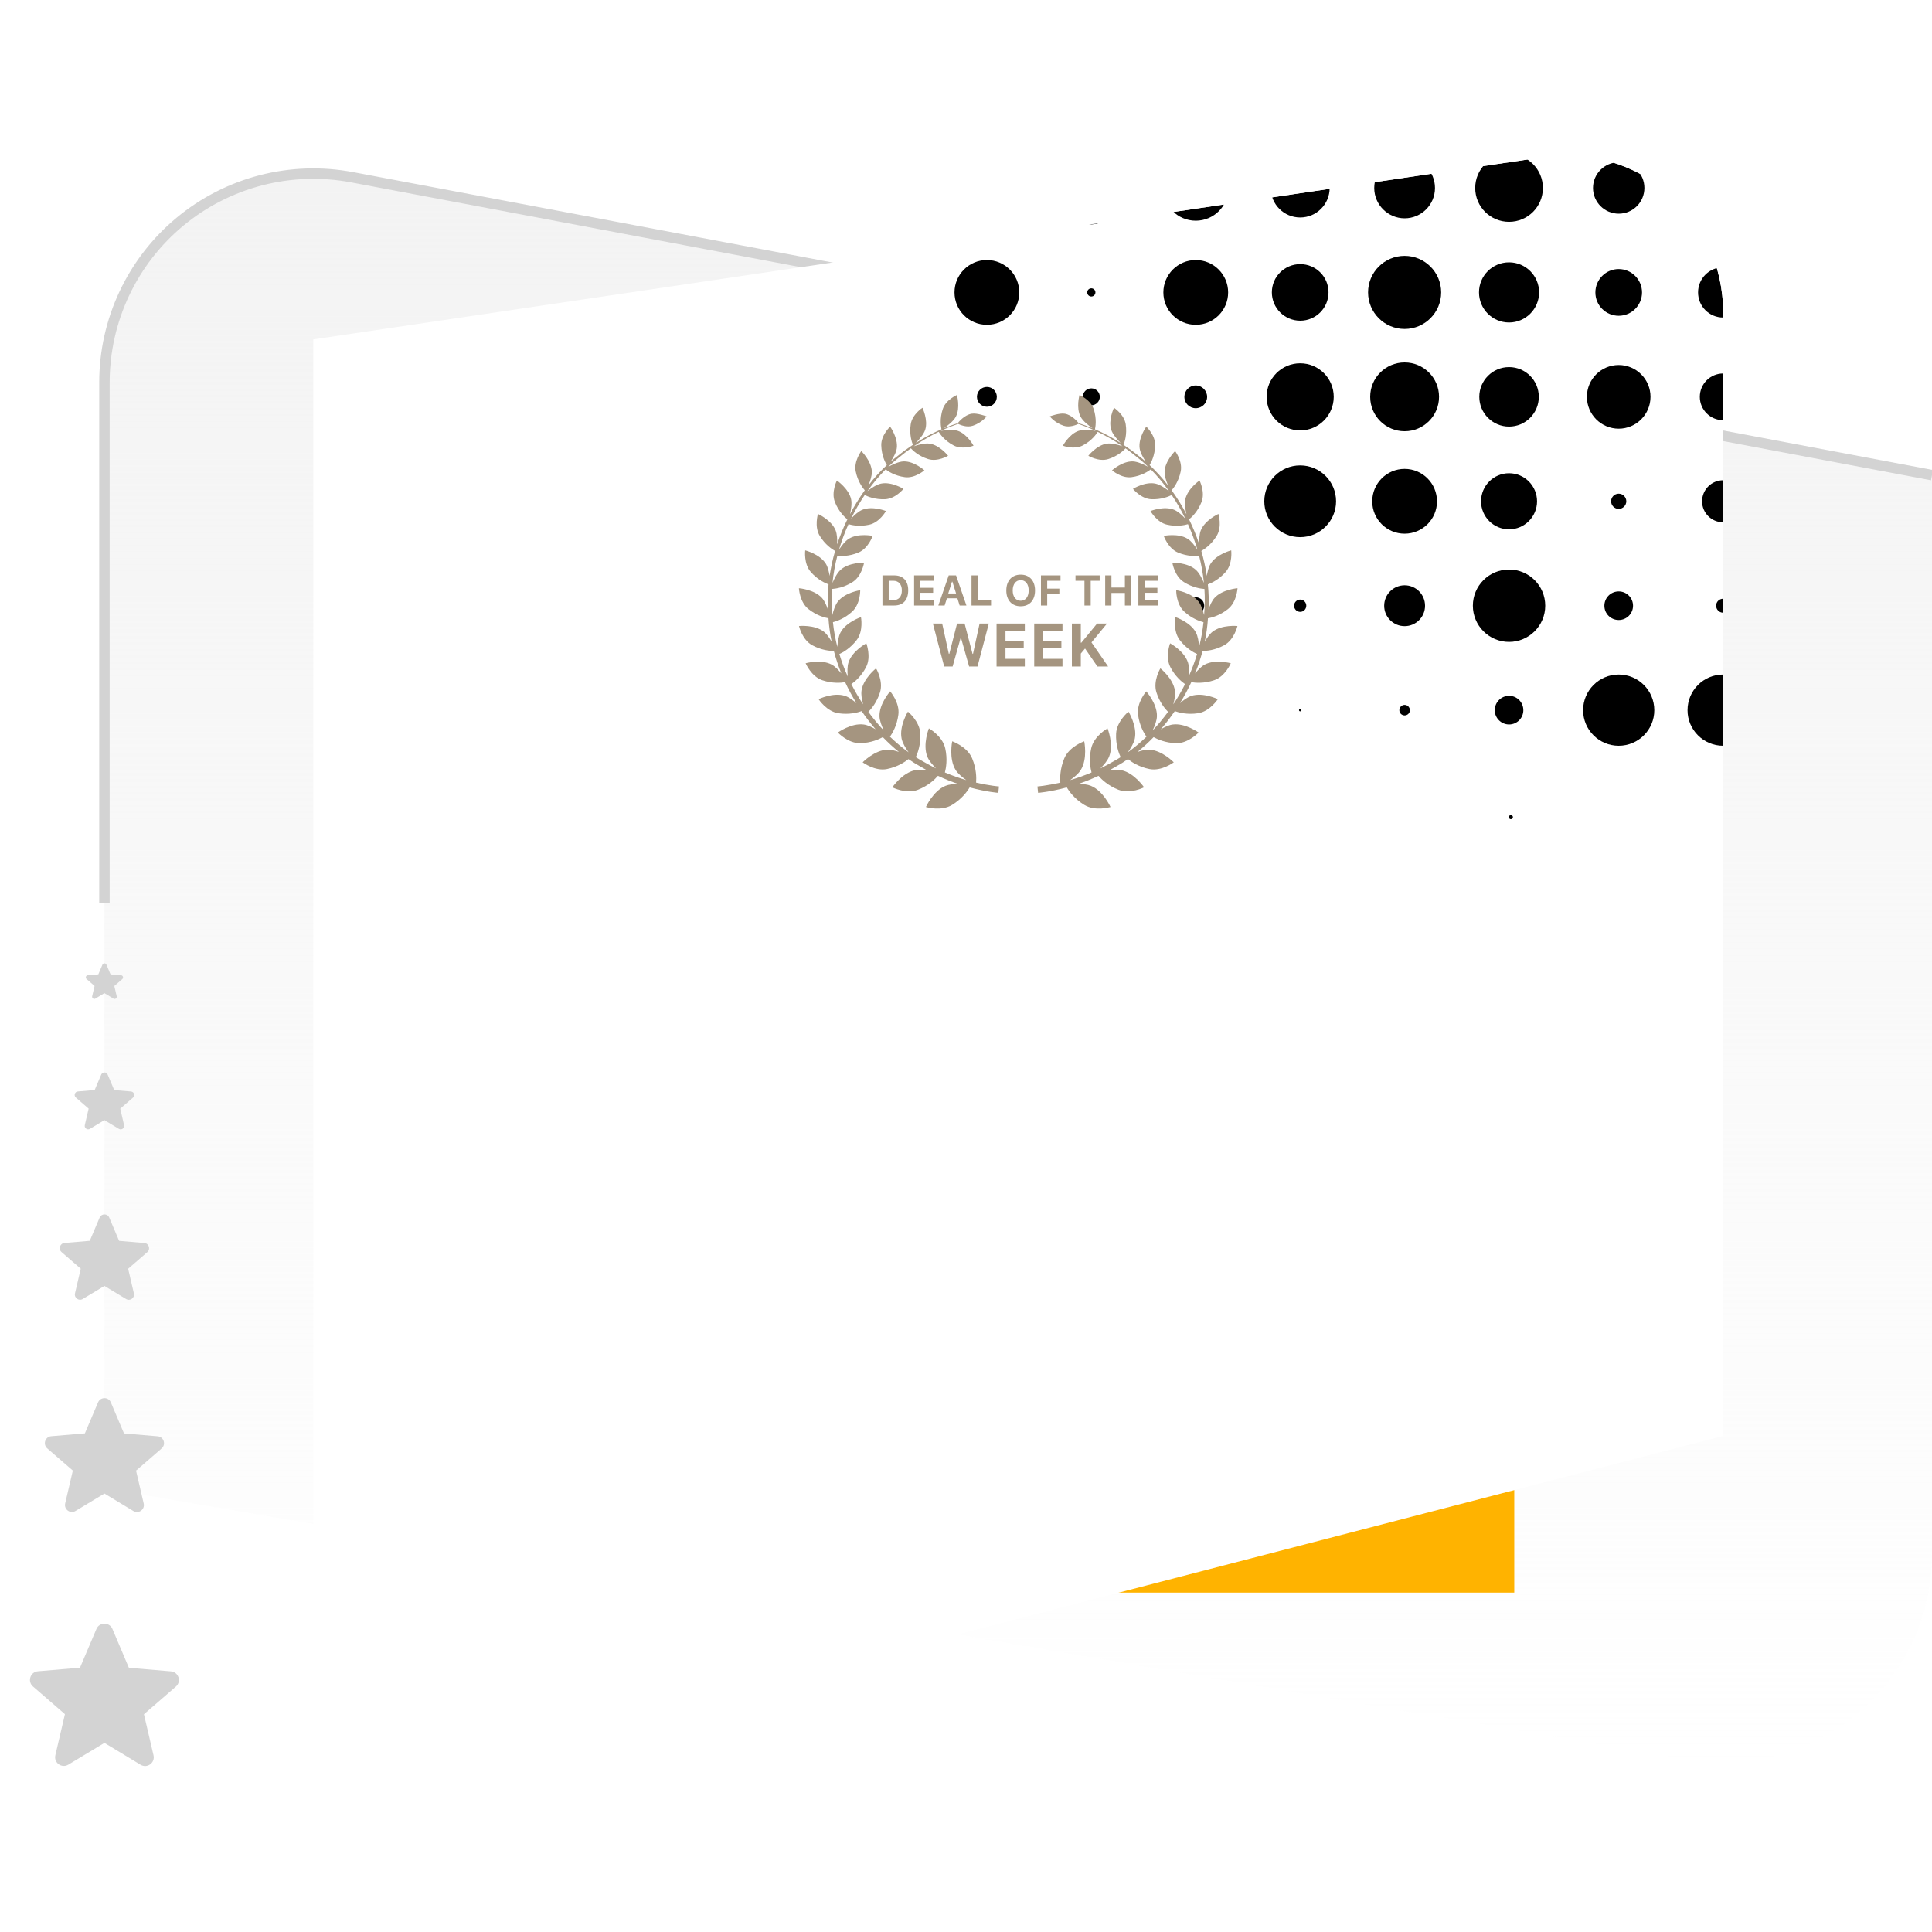 <?xml version="1.0" encoding="utf-8"?>
<svg width="370px" height="370px" viewBox="0 0 370 370" version="1.1" xmlns:xlink="http://www.w3.org/1999/xlink" xmlns="http://www.w3.org/2000/svg">
  <desc>Created with Lunacy</desc>
  <defs>
    <filter id="shadow" x="-20%" y="-20%" width="200%" height="200%">
      <feDropShadow dx="0" dy="2" stdDeviation="20" flood-color="rgba(0,0,0,0.1)" />
    </filter>
    <linearGradient x1="0.5" y1="0" x2="0.5" y2="1" id="gradient_1">
      <stop offset="0" stop-color="#F3F3F3" />
      <stop offset="1" stop-color="#F3F3F3" stop-opacity="0" />
    </linearGradient>
    <filter id="filter_1">
      <feColorMatrix in="SourceGraphic" type="matrix" values="0 0 0 0 0.953 0 0 0 0 0.953 0 0 0 0 0.953 0 0 0 1 0" />
    </filter>
    <path d="M1.70489e-12 40L235.605 5.096Q236.401 4.978 237.203 4.902Q238.005 4.827 238.81 4.795Q239.615 4.763 240.42 4.775Q241.226 4.786 242.029 4.84Q242.833 4.895 243.632 4.992Q244.432 5.09 245.225 5.23Q246.018 5.37 246.802 5.553Q247.587 5.735 248.36 5.96Q249.134 6.184 249.894 6.45Q250.655 6.716 251.4 7.022Q252.145 7.328 252.872 7.673Q253.6 8.019 254.308 8.403Q255.015 8.787 255.702 9.209Q256.388 9.63 257.051 10.088Q257.713 10.546 258.351 11.038Q258.988 11.531 259.598 12.057Q260.207 12.583 260.788 13.141Q261.369 13.699 261.919 14.288Q262.469 14.876 262.986 15.493Q263.504 16.11 263.988 16.755Q264.471 17.398 264.92 18.067Q265.368 18.736 265.78 19.429Q266.192 20.121 266.566 20.834Q266.94 21.547 267.276 22.279Q267.611 23.012 267.907 23.761Q268.202 24.51 268.457 25.274Q268.712 26.038 268.926 26.815Q269.139 27.591 269.311 28.378Q269.483 29.165 269.612 29.96Q269.741 30.755 269.827 31.556Q269.914 32.357 269.957 33.161Q270 33.965 270 34.771L270 250L37.528 310.271Q36.7 310.485 35.861 310.652Q35.022 310.82 34.175 310.939Q33.328 311.058 32.475 311.128Q31.622 311.199 30.767 311.221Q29.912 311.243 29.057 311.216Q28.202 311.189 27.35 311.114Q26.498 311.038 25.652 310.914Q24.805 310.79 23.967 310.618Q23.129 310.446 22.303 310.227Q21.476 310.007 20.663 309.741Q19.85 309.475 19.053 309.163Q18.257 308.85 17.48 308.493Q16.702 308.137 15.947 307.736Q15.191 307.335 14.459 306.892Q13.727 306.449 13.022 305.965Q12.317 305.481 11.64 304.957Q10.964 304.434 10.318 303.872Q9.672 303.311 9.06 302.714Q8.447 302.117 7.87 301.486Q7.292 300.855 6.752 300.192Q6.211 299.529 5.709 298.837Q5.207 298.144 4.745 297.424Q4.283 296.704 3.864 295.959Q3.444 295.213 3.067 294.445Q2.69 293.677 2.358 292.889Q2.025 292.101 1.738 291.295Q1.451 290.489 1.211 289.668Q0.97 288.847 0.777 288.014Q0.583 287.181 0.438 286.338Q0.292 285.495 0.195 284.645Q0.097 283.795 0.049 282.941Q1.88955e-12 282.087 1.88889e-12 281.232L1.70489e-12 40Z" id="path_1" />
    <path d="M0 2.245L14 2.245L14 11.755L0 11.755L0 2.245Z" id="path_2" />
    <rect width="370" height="370" id="artboard_1" />
    <clipPath id="clip_1">
      <use xlink:href="#artboard_1" clip-rule="evenodd" />
    </clipPath>
    <clipPath id="mask_1">
      <use xlink:href="#path_1" />
    </clipPath>
    <clipPath id="mask_2">
      <use xlink:href="#path_2" />
    </clipPath>
  </defs>
  <g id="Artboard" clip-path="url(#clip_1)">
    <g id="Card" transform="translate(0 25)">
      <g id="Group-4">
        <path d="M47.383 8.9L350 65.743L350 272.561Q350 273.649 349.941 274.735Q349.882 275.822 349.764 276.903Q349.645 277.985 349.469 279.059Q349.292 280.132 349.057 281.195Q348.822 282.257 348.53 283.305Q348.238 284.353 347.889 285.384Q347.54 286.415 347.136 287.425Q346.731 288.435 346.272 289.422Q345.814 290.408 345.302 291.369Q344.791 292.329 344.227 293.26Q343.664 294.191 343.051 295.09Q342.439 295.989 341.778 296.854Q341.117 297.718 340.41 298.545Q339.703 299.373 338.952 300.16Q338.202 300.948 337.409 301.693Q336.617 302.439 335.785 303.14Q334.953 303.842 334.084 304.497Q333.215 305.152 332.312 305.759Q331.409 306.366 330.474 306.923Q329.54 307.48 328.576 307.985Q327.612 308.49 326.623 308.943Q325.633 309.395 324.62 309.792Q323.607 310.19 322.574 310.532Q321.541 310.874 320.491 311.159Q319.441 311.445 318.377 311.673Q317.313 311.901 316.239 312.07Q315.164 312.24 314.081 312.351Q312.999 312.462 311.912 312.514Q310.825 312.566 309.737 312.559Q308.649 312.552 307.563 312.485Q306.477 312.419 305.396 312.294Q304.315 312.168 303.243 311.984L0 260L2.21097e-12 48.212Q2.22243e-12 47.114 0.06 46.017Q0.12 44.921 0.241 43.83Q0.361 42.738 0.541 41.655Q0.721 40.572 0.96 39.5Q1.199 38.428 1.497 37.371Q1.795 36.315 2.15 35.276Q2.505 34.236 2.916 33.218Q3.328 32.2 3.795 31.207Q4.262 30.213 4.782 29.246Q5.303 28.279 5.876 27.343Q6.449 26.406 7.072 25.502Q7.696 24.598 8.368 23.73Q9.04 22.861 9.758 22.031Q10.477 21.201 11.24 20.412Q12.004 19.622 12.809 18.876Q13.614 18.129 14.459 17.428Q15.304 16.727 16.187 16.073Q17.069 15.42 17.986 14.815Q18.902 14.211 19.851 13.658Q20.799 13.105 21.777 12.605Q22.755 12.104 23.758 11.659Q24.761 11.213 25.788 10.822Q26.814 10.432 27.86 10.099Q28.907 9.766 29.97 9.491Q31.033 9.215 32.109 8.999Q33.186 8.782 34.272 8.625Q35.359 8.468 36.453 8.37Q37.547 8.273 38.644 8.236Q39.741 8.199 40.839 8.222Q41.937 8.245 43.032 8.328Q44.127 8.411 45.215 8.554Q46.304 8.698 47.383 8.9L47.383 8.9Z" transform="translate(20 0)" id="Background" fill="url(#gradient_1)" stroke="none" />
        <path d="M350 66L47.411 8.94Q46.332 8.737 45.243 8.593Q44.154 8.449 43.058 8.365Q41.963 8.281 40.865 8.257Q39.767 8.233 38.669 8.27Q37.571 8.306 36.477 8.403Q35.382 8.5 34.295 8.656Q33.208 8.813 32.131 9.029Q31.054 9.245 29.99 9.52Q28.927 9.795 27.88 10.128Q26.833 10.461 25.806 10.85Q24.779 11.24 23.775 11.686Q22.771 12.131 21.793 12.631Q20.815 13.131 19.866 13.684Q18.916 14.237 17.999 14.841Q17.081 15.445 16.199 16.099Q15.316 16.753 14.47 17.454Q13.624 18.155 12.819 18.901Q12.013 19.648 11.249 20.437Q10.485 21.227 9.766 22.057Q9.047 22.887 8.374 23.756Q7.702 24.625 7.078 25.529Q6.454 26.433 5.88 27.37Q5.307 28.307 4.786 29.274Q4.265 30.241 3.798 31.235Q3.331 32.229 2.919 33.248Q2.507 34.266 2.151 35.305Q1.796 36.345 1.498 37.402Q1.2 38.459 0.961 39.531Q0.722 40.603 0.542 41.687Q0.361 42.771 0.241 43.863Q0.121 44.955 0.06 46.051Q0 47.148 0 48.247L0 148" transform="translate(20 0)" id="Path-2" fill="none" stroke="#D3D3D3" stroke-width="2" />
        <g id="Stars" transform="translate(0 158)">
          <g id="Star" transform="translate(0 122)">
            <path d="M14.262 22.829L21.178 27.012C22.445 27.779 23.995 26.646 23.662 25.212L21.828 17.346L27.945 12.046C29.062 11.079 28.462 9.246 26.995 9.129L18.945 8.446L15.795 1.012C15.228 -0.338 13.295 -0.338 12.728 1.012L9.578 8.429L1.528 9.113C0.062 9.229 -0.538 11.062 0.578 12.029L6.695 17.329L4.862 25.196C4.528 26.629 6.078 27.762 7.345 26.996L14.262 22.829Z" transform="translate(5.738 5.954)" id="Icon-color" fill="#D3D3D3" stroke="none" />
          </g>
          <g id="Star" transform="translate(4 80)">
            <path d="M11.409 18.263L16.943 21.61C17.956 22.223 19.196 21.317 18.929 20.17L17.463 13.877L22.356 9.637C23.249 8.863 22.769 7.397 21.596 7.303L15.156 6.757L12.636 0.81C12.183 -0.27 10.636 -0.27 10.183 0.81L7.663 6.743L1.223 7.29C0.049 7.383 -0.431 8.85 0.463 9.623L5.356 13.863L3.889 20.157C3.623 21.303 4.863 22.21 5.876 21.597L11.409 18.263Z" transform="translate(4.591 4.763)" id="Icon-color" fill="#D3D3D3" stroke="none" />
          </g>
          <g id="Star" transform="translate(8 46)">
            <path d="M8.557 13.697L12.707 16.207C13.467 16.668 14.397 15.988 14.197 15.127L13.097 10.408L16.767 7.228C17.437 6.647 17.077 5.548 16.197 5.478L11.367 5.067L9.477 0.608C9.137 -0.203 7.977 -0.203 7.637 0.608L5.747 5.058L0.917 5.468C0.037 5.537 -0.323 6.638 0.347 7.218L4.017 10.398L2.917 15.117C2.717 15.977 3.647 16.657 4.407 16.198L8.557 13.697Z" transform="translate(3.443 3.573)" id="Icon-color" fill="#D3D3D3" stroke="none" />
          </g>
          <g id="Star" transform="translate(12 20)">
            <path d="M5.705 9.132L8.471 10.805C8.978 11.112 9.598 10.658 9.465 10.085L8.731 6.938L11.178 4.818C11.625 4.432 11.385 3.698 10.798 3.652L7.578 3.378L6.318 0.405C6.091 -0.135 5.318 -0.135 5.091 0.405L3.831 3.372L0.611 3.645C0.025 3.692 -0.215 4.425 0.231 4.812L2.678 6.932L1.945 10.078C1.811 10.652 2.431 11.105 2.938 10.798L5.705 9.132Z" transform="translate(2.295 2.382)" id="Icon-color" fill="#D3D3D3" stroke="none" />
          </g>
          <g id="Star" transform="translate(15 0)">
            <path d="M3.565 5.707L5.295 6.753C5.611 6.945 5.999 6.661 5.915 6.303L5.457 4.336L6.986 3.011C7.265 2.77 7.115 2.311 6.749 2.282L4.736 2.111L3.949 0.253C3.807 -0.084 3.324 -0.084 3.182 0.253L2.395 2.107L0.382 2.278C0.015 2.307 -0.135 2.766 0.145 3.007L1.674 4.332L1.215 6.299C1.132 6.657 1.52 6.941 1.836 6.749L3.565 5.707Z" transform="translate(1.435 1.489)" id="Icon-color" fill="#D3D3D3" stroke="none" />
          </g>
        </g>
      </g>
      <path d="M0 -5.43202e-13L190 -1.7053e-12L190 240L0 240L0 -5.43202e-13Z" transform="translate(100 40)" id="Background" fill="#FFB300" stroke="none" />
      <g id="Background" transform="translate(60 0)" filter="url(#shadow)">
        <path d="M1.70489e-12 40L235.605 5.096Q236.401 4.978 237.203 4.902Q238.005 4.827 238.81 4.795Q239.615 4.763 240.42 4.775Q241.226 4.786 242.029 4.84Q242.833 4.895 243.632 4.992Q244.432 5.09 245.225 5.23Q246.018 5.37 246.802 5.553Q247.587 5.735 248.36 5.96Q249.134 6.184 249.894 6.45Q250.655 6.716 251.4 7.022Q252.145 7.328 252.872 7.673Q253.6 8.019 254.308 8.403Q255.015 8.787 255.702 9.209Q256.388 9.63 257.051 10.088Q257.713 10.546 258.351 11.038Q258.988 11.531 259.598 12.057Q260.207 12.583 260.788 13.141Q261.369 13.699 261.919 14.288Q262.469 14.876 262.986 15.493Q263.504 16.11 263.988 16.755Q264.471 17.398 264.92 18.067Q265.368 18.736 265.78 19.429Q266.192 20.121 266.566 20.834Q266.94 21.547 267.276 22.279Q267.611 23.012 267.907 23.761Q268.202 24.51 268.457 25.274Q268.712 26.038 268.926 26.815Q269.139 27.591 269.311 28.378Q269.483 29.165 269.612 29.96Q269.741 30.755 269.827 31.556Q269.914 32.357 269.957 33.161Q270 33.965 270 34.771L270 250L37.528 310.271Q36.7 310.485 35.861 310.652Q35.022 310.82 34.175 310.939Q33.328 311.058 32.475 311.128Q31.622 311.199 30.767 311.221Q29.912 311.243 29.057 311.216Q28.202 311.189 27.35 311.114Q26.498 311.038 25.652 310.914Q24.805 310.79 23.967 310.618Q23.129 310.446 22.303 310.227Q21.476 310.007 20.663 309.741Q19.85 309.475 19.053 309.163Q18.257 308.85 17.48 308.493Q16.702 308.137 15.947 307.736Q15.191 307.335 14.459 306.892Q13.727 306.449 13.022 305.965Q12.317 305.481 11.64 304.957Q10.964 304.434 10.318 303.872Q9.672 303.311 9.06 302.714Q8.447 302.117 7.87 301.486Q7.292 300.855 6.752 300.192Q6.211 299.529 5.709 298.837Q5.207 298.144 4.745 297.424Q4.283 296.704 3.864 295.959Q3.444 295.213 3.067 294.445Q2.69 293.677 2.358 292.889Q2.025 292.101 1.738 291.295Q1.451 290.489 1.211 289.668Q0.97 288.847 0.777 288.014Q0.583 287.181 0.438 286.338Q0.292 285.495 0.195 284.645Q0.097 283.795 0.049 282.941Q1.88955e-12 282.087 1.88889e-12 281.232L1.70489e-12 40Z" id="Mask" fill="#FFFFFF" stroke="none" />
        <g clip-path="url(#mask_1)">
          <g id="Group-417" transform="translate(104.695 -176.978)" filter="url(#filter_1)">
            <path d="M7 7.777C7.434 7.777 7.784 7.427 7.784 6.993C7.784 6.559 7.434 6.223 7 6.223C6.566 6.223 6.216 6.559 6.216 6.993C6.216 7.427 6.566 7.777 7 7.777" transform="translate(17.305 180.978)" id="Fill-250" fill="#000000" stroke="none" />
            <path d="M7.5 15C11.644 15 15 11.659 15 7.514C15 3.356 11.644 0 7.5 0C3.356 0 0 3.356 0 7.514C0 11.659 3.356 15 7.5 15" transform="translate(36.305 179.978)" id="Fill-252" fill="#000000" stroke="none" />
            <path d="M7 13.265C10.458 13.265 13.258 10.465 13.258 7.007C13.258 3.549 10.458 0.735 7 0.735C3.542 0.735 0.742 3.549 0.742 7.007C0.742 10.465 3.542 13.265 7 13.265" transform="translate(57.305 180.978)" id="Fill-254" fill="#000000" stroke="none" />
            <path d="M7 12.649C10.122 12.649 12.642 10.115 12.642 7.007C12.642 3.885 10.122 1.351 7 1.351C3.878 1.351 1.358 3.885 1.358 7.007C1.358 10.115 3.878 12.649 7 12.649" transform="translate(77.305 180.978)" id="Fill-256" fill="#000000" stroke="none" />
            <path d="M7.007 12.81C10.213 12.81 12.817 10.206 12.817 7C12.817 3.78 10.213 1.19 7.007 1.19C3.801 1.19 1.183 3.78 1.183 7C1.183 10.206 3.801 12.81 7.007 12.81" transform="translate(97.305 180.978)" id="Fill-258" fill="#000000" stroke="none" />
            <path d="M7 13.482C10.584 13.482 13.482 10.584 13.482 7C13.482 3.416 10.584 0.518 7 0.518C3.416 0.518 0.518 3.416 0.518 7C0.518 10.584 3.416 13.482 7 13.482" transform="translate(117.305 180.978)" id="Fill-260" fill="#000000" stroke="none" />
            <path d="M7.007 11.921C9.723 11.921 11.921 9.723 11.921 6.993C11.921 4.277 9.723 2.079 7.007 2.079C4.291 2.079 2.079 4.277 2.079 6.993C2.079 9.723 4.291 11.921 7.007 11.921" transform="translate(138.305 180.978)" id="Fill-262" fill="#000000" stroke="none" />
            <path d="M7 11.193C9.324 11.193 11.186 9.317 11.186 7.007C11.186 4.683 9.324 2.807 7 2.807C4.676 2.807 2.814 4.683 2.814 7.007C2.814 9.317 4.676 11.193 7 11.193" transform="translate(158.305 180.978)" id="Fill-264" fill="#000000" stroke="none" />
            <path d="M7 13.202C10.43 13.202 13.202 10.43 13.202 7C13.202 3.584 10.43 0.798 7 0.798C3.57 0.798 0.798 3.584 0.798 7C0.798 10.43 3.57 13.202 7 13.202" transform="translate(17.305 200.978)" id="Fill-280" fill="#000000" stroke="none" />
            <path d="M7 7.784C7.434 7.784 7.784 7.434 7.784 6.986C7.784 6.566 7.434 6.216 7 6.216C6.566 6.216 6.216 6.566 6.216 6.986C6.216 7.434 6.566 7.784 7 7.784" transform="translate(37.305 200.978)" id="Fill-282" fill="#000000" stroke="none" />
            <path d="M7 13.202C10.43 13.202 13.202 10.43 13.202 7C13.202 3.584 10.43 0.798 7 0.798C3.57 0.798 0.798 3.584 0.798 7C0.798 10.43 3.57 13.202 7 13.202" transform="translate(57.305 200.978)" id="Fill-284" fill="#000000" stroke="none" />
            <path d="M7.007 12.418C10.003 12.418 12.425 9.996 12.425 6.986C12.425 3.99 10.003 1.582 7.007 1.582C4.011 1.582 1.575 3.99 1.575 6.986C1.575 9.996 4.011 12.418 7.007 12.418" transform="translate(77.305 200.978)" id="Fill-286" fill="#000000" stroke="none" />
            <path d="M7 14C10.869 14 14 10.858 14 6.993C14 3.142 10.869 0 7 0C3.131 0 0 3.142 0 6.993C0 10.858 3.131 14 7 14" transform="translate(97.305 200.978)" id="Fill-288" fill="#000000" stroke="none" />
            <path d="M7 12.761C10.178 12.761 12.754 10.171 12.754 6.993C12.754 3.815 10.178 1.239 7 1.239C3.808 1.239 1.246 3.815 1.246 6.993C1.246 10.171 3.808 12.761 7 12.761" transform="translate(117.305 200.978)" id="Fill-290" fill="#000000" stroke="none" />
            <path d="M7 11.473C9.464 11.473 11.466 9.471 11.466 7.007C11.466 4.543 9.464 2.527 7 2.527C4.522 2.527 2.534 4.543 2.534 7.007C2.534 9.471 4.522 11.473 7 11.473" transform="translate(138.305 200.978)" id="Fill-292" fill="#000000" stroke="none" />
            <path d="M7 11.809C9.66 11.809 11.802 9.667 11.802 6.993C11.802 4.347 9.66 2.191 7 2.191C4.34 2.191 2.198 4.347 2.198 6.993C2.198 9.667 4.34 11.809 7 11.809" transform="translate(158.305 200.978)" id="Fill-294" fill="#000000" stroke="none" />
            <path d="M7 8.897C8.05 8.897 8.904 8.043 8.904 6.993C8.904 5.943 8.05 5.103 7 5.103C5.95 5.103 5.096 5.943 5.096 6.993C5.096 8.043 5.95 8.897 7 8.897" transform="translate(17.305 220.978)" id="Fill-311" fill="#000000" stroke="none" />
            <path d="M7 8.624C7.896 8.624 8.624 7.882 8.624 7C8.624 6.09 7.896 5.376 7 5.376C6.104 5.376 5.376 6.09 5.376 7C5.376 7.882 6.104 8.624 7 8.624" transform="translate(37.305 220.978)" id="Fill-313" fill="#000000" stroke="none" />
            <path d="M6.993 9.177C8.197 9.177 9.177 8.211 9.177 7.007C9.177 5.803 8.197 4.823 6.993 4.823C5.789 4.823 4.823 5.803 4.823 7.007C4.823 8.211 5.789 9.177 6.993 9.177" transform="translate(57.305 220.978)" id="Fill-315" fill="#000000" stroke="none" />
            <path d="M7 13.426C10.542 13.426 13.426 10.556 13.426 7C13.426 3.444 10.542 0.574 7 0.574C3.444 0.574 0.574 3.444 0.574 7C0.574 10.556 3.444 13.426 7 13.426" transform="translate(77.305 220.978)" id="Fill-317" fill="#000000" stroke="none" />
            <path d="M7 13.587C10.64 13.587 13.594 10.647 13.594 6.993C13.594 3.353 10.64 0.413 7 0.413C3.36 0.413 0.406 3.353 0.406 6.993C0.406 10.647 3.36 13.587 7 13.587" transform="translate(97.305 220.978)" id="Fill-319" fill="#000000" stroke="none" />
            <path d="M7 12.698C10.15 12.698 12.698 10.136 12.698 7C12.698 3.85 10.15 1.302 7 1.302C3.85 1.302 1.302 3.85 1.302 7C1.302 10.136 3.85 12.698 7 12.698" transform="translate(117.305 220.978)" id="Fill-321" fill="#000000" stroke="none" />
            <path d="M7 13.097C10.36 13.097 13.09 10.367 13.09 6.993C13.09 3.633 10.36 0.903 7 0.903C3.626 0.903 0.91 3.633 0.91 6.993C0.91 10.367 3.626 13.097 7 13.097" transform="translate(138.305 220.978)" id="Fill-323" fill="#000000" stroke="none" />
            <path d="M7 11.473C9.464 11.473 11.466 9.471 11.466 7.007C11.466 4.529 9.464 2.527 7 2.527C4.536 2.527 2.534 4.529 2.534 7.007C2.534 9.471 4.536 11.473 7 11.473" transform="translate(158.305 220.978)" id="Fill-325" fill="#000000" stroke="none" />
            <path d="M7 7.728C7.406 7.728 7.728 7.406 7.728 7C7.728 6.594 7.406 6.272 7 6.272C6.608 6.272 6.272 6.594 6.272 7C6.272 7.406 6.608 7.728 7 7.728" transform="translate(57.305 240.978)" id="Fill-339" fill="#000000" stroke="none" />
            <path d="M7 13.867C10.794 13.867 13.874 10.787 13.874 7.007C13.874 3.199 10.794 0.133 7 0.133C3.206 0.133 0.126 3.199 0.126 7.007C0.126 10.787 3.206 13.867 7 13.867" transform="translate(77.305 240.978)" id="Fill-341" fill="#000000" stroke="none" />
            <path d="M7 13.202C10.43 13.202 13.202 10.43 13.202 7.014C13.202 3.584 10.43 0.798 7 0.798C3.57 0.798 0.798 3.584 0.798 7.014C0.798 10.43 3.57 13.202 7 13.202" transform="translate(97.305 240.978)" id="Fill-343" fill="#000000" stroke="none" />
            <path d="M7 12.369C9.954 12.369 12.362 9.961 12.362 7.007C12.362 4.039 9.954 1.631 7 1.631C4.032 1.631 1.638 4.039 1.638 7.007C1.638 9.961 4.032 12.369 7 12.369" transform="translate(117.305 240.978)" id="Fill-345" fill="#000000" stroke="none" />
            <path d="M7 8.456C7.798 8.456 8.456 7.798 8.456 7C8.456 6.202 7.798 5.544 7 5.544C6.188 5.544 5.544 6.202 5.544 7C5.544 7.798 6.188 8.456 7 8.456" transform="translate(138.305 240.978)" id="Fill-347" fill="#000000" stroke="none" />
            <path d="M7 11.025C9.226 11.025 11.032 9.219 11.032 7.007C11.032 4.781 9.226 2.975 7 2.975C4.774 2.975 2.968 4.781 2.968 7.007C2.968 9.219 4.774 11.025 7 11.025" transform="translate(158.305 240.978)" id="Fill-349" fill="#000000" stroke="none" />
            <path d="M7 8.617C7.896 8.617 8.624 7.889 8.624 6.993C8.624 6.097 7.896 5.383 7 5.383C6.104 5.383 5.376 6.097 5.376 6.993C5.376 7.889 6.104 8.617 7 8.617" transform="translate(57.305 260.978)" id="Fill-363" fill="#000000" stroke="none" />
            <path d="M7.007 8.176C7.651 8.176 8.169 7.658 8.169 7C8.169 6.356 7.651 5.824 7.007 5.824C6.363 5.824 5.831 6.356 5.831 7C5.831 7.658 6.363 8.176 7.007 8.176" transform="translate(77.305 260.978)" id="Fill-365" fill="#000000" stroke="none" />
            <path d="M7.007 10.913C9.163 10.913 10.913 9.163 10.913 7.007C10.913 4.837 9.163 3.087 7.007 3.087C4.837 3.087 3.087 4.837 3.087 7.007C3.087 9.163 4.837 10.913 7.007 10.913" transform="translate(97.305 260.978)" id="Fill-367" fill="#000000" stroke="none" />
            <path d="M7 13.93C10.822 13.93 13.93 10.822 13.93 7C13.93 3.164 10.822 0.07 7 0.07C3.178 0.07 0.07 3.164 0.07 7C0.07 10.822 3.178 13.93 7 13.93" transform="translate(117.305 260.978)" id="Fill-369" fill="#000000" stroke="none" />
            <path d="M7 9.737C8.512 9.737 9.744 8.519 9.744 7.007C9.744 5.481 8.512 4.263 7 4.263C5.488 4.263 4.256 5.481 4.256 7.007C4.256 8.519 5.488 9.737 7 9.737" transform="translate(138.305 260.978)" id="Fill-371" fill="#000000" stroke="none" />
            <path d="M7 8.337C7.742 8.337 8.344 7.735 8.344 6.993C8.344 6.265 7.742 5.663 7 5.663C6.258 5.663 5.656 6.265 5.656 6.993C5.656 7.735 6.258 8.337 7 8.337" transform="translate(158.305 260.978)" id="Fill-373" fill="#000000" stroke="none" />
            <path d="M7 7.224C7.126 7.224 7.224 7.126 7.224 7C7.224 6.888 7.126 6.776 7 6.776C6.874 6.776 6.776 6.888 6.776 7C6.776 7.126 6.874 7.224 7 7.224" transform="translate(77.305 280.978)" id="Fill-387" fill="#000000" stroke="none" />
            <path d="M7 8.008C7.56 8.008 8.008 7.56 8.008 7.014C8.008 6.454 7.56 5.992 7 5.992C6.44 5.992 5.992 6.454 5.992 7.014C5.992 7.56 6.44 8.008 7 8.008" transform="translate(97.305 280.978)" id="Fill-389" fill="#000000" stroke="none" />
            <path d="M7.007 9.744C8.519 9.744 9.737 8.512 9.737 7.014C9.737 5.488 8.519 4.256 7.007 4.256C5.495 4.256 4.263 5.488 4.263 7.014C4.263 8.512 5.495 9.744 7.007 9.744" transform="translate(117.305 280.978)" id="Fill-391" fill="#000000" stroke="none" />
            <path d="M7 13.818C10.766 13.818 13.818 10.766 13.818 7.014C13.818 3.234 10.766 0.182 7 0.182C3.234 0.182 0.182 3.234 0.182 7.014C0.182 10.766 3.234 13.818 7 13.818" transform="translate(138.305 280.978)" id="Fill-393" fill="#000000" stroke="none" />
            <path d="M7 13.818C10.766 13.818 13.818 10.766 13.818 7.014C13.818 3.234 10.766 0.182 7 0.182C3.234 0.182 0.182 3.234 0.182 7.014C0.182 10.766 3.234 13.818 7 13.818" transform="translate(158.305 280.978)" id="Fill-395" fill="#000000" stroke="none" />
            <g id="Group-407" transform="translate(117.657 299.223)">
              <path d="M0 2.245L14 2.245L14 11.755L0 11.755L0 2.245Z" id="Clip-406" fill="none" stroke="none" />
              <g clip-path="url(#mask_2)">
                <path d="M7 7.392C7.21 7.392 7.392 7.21 7.392 7C7.392 6.776 7.21 6.608 7 6.608C6.776 6.608 6.608 6.776 6.608 7C6.608 7.21 6.776 7.392 7 7.392" transform="translate(0 2.245)" id="Fill-405" fill="#000000" stroke="none" />
              </g>
            </g>
          </g>
        </g>
      </g>
      <g id="Deal-of-the-week" transform="translate(153 50.648)">
        <path d="M33.178 69.596C34.002 71.579 34.008 73.336 33.935 74.232C36.681 74.854 38.316 74.966 38.316 74.966L38.253 75.576L38.191 76.187C38.191 76.187 36.098 76.055 32.7 75.152C32.249 75.908 31.207 77.358 29.34 78.498C27.224 79.792 24.322 78.901 24.322 78.901C24.322 78.901 25.708 75.812 28.082 74.845C28.741 74.577 29.627 74.488 30.466 74.477C29.276 74.075 27.986 73.568 26.626 72.931C26.067 73.58 24.812 74.813 22.806 75.6C20.543 76.488 17.894 75.132 17.894 75.132C17.894 75.132 19.756 72.388 22.211 71.86C22.905 71.711 23.795 71.781 24.617 71.918C24.156 71.669 23.689 71.406 23.218 71.123C22.472 70.711 21.726 70.245 20.981 69.73C20.318 70.266 18.91 71.219 16.869 71.631C14.535 72.102 12.209 70.342 12.209 70.342C12.209 70.342 14.473 68.01 16.932 67.92C17.597 67.895 18.406 68.095 19.152 68.354C18.1 67.501 17.068 66.553 16.07 65.521C15.356 65.922 13.817 66.626 11.739 66.676C9.407 66.733 7.461 64.638 7.461 64.638C7.461 64.638 10.041 62.774 12.431 63.105C13.139 63.203 13.964 63.591 14.689 64.01C13.749 62.926 12.854 61.766 12.013 60.538C11.295 60.799 9.642 61.261 7.552 60.944C5.292 60.601 3.77 58.248 3.77 58.248C3.77 58.248 6.576 56.888 8.826 57.615C9.555 57.851 10.361 58.445 11.024 59.023C10.231 57.739 9.501 56.393 8.852 54.993C8.111 55.121 6.442 55.284 4.48 54.623C2.357 53.907 1.289 51.375 1.289 51.375C1.289 51.375 4.227 50.541 6.276 51.626C6.929 51.973 7.595 52.667 8.131 53.326C7.566 51.934 7.082 50.495 6.693 49.018C5.951 49.017 4.319 48.886 2.548 47.918C0.62 46.865 0.018 44.24 0.018 44.24C0.018 44.24 2.995 43.936 4.789 45.333C5.351 45.772 5.87 46.537 6.274 47.256C5.969 45.787 5.763 44.285 5.663 42.759C4.964 42.638 3.384 42.239 1.815 40.983C0.134 39.638 0 37.001 0 37.001C0 37.001 2.925 37.217 4.418 38.871C4.9 39.405 5.278 40.267 5.547 41.049C5.473 39.435 5.521 37.836 5.678 36.264C5.016 36.022 3.575 35.366 2.285 33.9C0.891 32.316 1.208 29.748 1.208 29.748C1.208 29.748 3.996 30.455 5.155 32.304C5.537 32.914 5.756 33.832 5.882 34.642C6.124 33.012 6.478 31.415 6.933 29.865C6.371 29.551 5.026 28.67 3.988 26.966C2.911 25.199 3.653 22.776 3.653 22.776C3.653 22.776 6.223 23.932 7.028 25.915C7.328 26.654 7.361 27.735 7.323 28.602C7.873 26.94 8.535 25.34 9.282 23.813C8.823 23.447 7.622 22.357 6.887 20.475C6.148 18.587 7.276 16.374 7.276 16.374C7.276 16.374 9.56 17.928 10 19.98C10.178 20.807 9.983 21.972 9.782 22.827C10.638 21.197 11.592 19.663 12.615 18.247C12.229 17.808 11.266 16.555 10.879 14.627C10.486 12.678 11.951 10.735 11.951 10.735C11.951 10.735 13.892 12.624 13.969 14.68C13.998 15.488 13.634 16.545 13.301 17.331C14.42 15.88 15.61 14.567 16.837 13.426C16.54 12.939 15.82 11.563 15.773 9.63C15.726 7.682 17.471 6.057 17.471 6.057C17.471 6.057 19.022 8.211 18.746 10.207C18.631 11.033 18.05 12.05 17.58 12.759C18.018 12.38 18.458 12.02 18.901 11.687C19.897 10.881 20.878 10.171 21.833 9.54C21.659 9.12 21.112 7.603 21.414 5.607C21.7 3.718 23.659 2.447 23.659 2.447C23.659 2.447 24.791 4.79 24.184 6.67C23.898 7.562 22.975 8.589 22.389 9.178C24.172 8.044 25.842 7.199 27.302 6.567C27.213 6.179 26.914 4.589 27.56 2.666C28.155 0.893 30.263 0 30.263 0C30.263 0 30.956 2.455 30.052 4.166C29.594 5.034 28.408 5.928 27.761 6.372C28.765 5.956 29.656 5.644 30.401 5.409C30.627 5.125 31.724 3.817 33.067 3.586C34.14 3.404 35.945 4.097 35.945 4.097C35.945 4.097 35.08 5.277 33.332 5.878C32.161 6.281 30.867 5.721 30.477 5.529C29.57 5.842 28.444 6.274 27.162 6.872C27.914 6.743 29.447 6.544 30.405 6.857C32.239 7.46 33.443 9.709 33.443 9.709C33.443 9.709 31.308 10.531 29.65 9.668C27.876 8.747 26.99 7.421 26.771 7.056C25.334 7.748 23.719 8.648 22.015 9.813C22.805 9.546 24.104 9.182 25.014 9.313C26.964 9.593 28.572 11.638 28.572 11.638C28.572 11.638 26.57 12.844 24.753 12.271C22.907 11.692 21.798 10.603 21.445 10.212C20.69 10.749 19.921 11.336 19.145 11.984C18.451 12.524 17.763 13.122 17.088 13.772C17.829 13.362 19.094 12.748 20.046 12.717C22.057 12.65 24.035 14.423 24.035 14.423C24.035 14.423 22.236 15.989 20.306 15.736C18.33 15.478 17.018 14.566 16.609 14.245C15.388 15.473 14.214 16.869 13.122 18.404C13.811 17.868 14.852 17.153 15.719 16.97C17.727 16.547 20.025 17.976 20.025 17.976C20.025 17.976 18.497 19.87 16.514 19.959C14.571 20.046 13.134 19.424 12.603 19.152C11.653 20.56 10.774 22.073 9.992 23.673C10.583 23.041 11.406 22.274 12.163 21.971C14.108 21.189 16.67 22.218 16.67 22.218C16.67 22.218 15.47 24.391 13.492 24.832C11.633 25.249 10.126 24.924 9.492 24.737C8.789 26.296 8.179 27.928 7.683 29.614C8.166 28.875 8.854 27.968 9.556 27.531C11.37 26.4 14.129 26.979 14.129 26.979C14.129 26.979 13.306 29.377 11.397 30.172C9.602 30.92 8.029 30.861 7.36 30.787C6.924 32.477 6.61 34.217 6.432 35.988C6.786 35.147 7.331 34.063 7.981 33.48C9.604 32.022 12.479 32.115 12.479 32.115C12.479 32.115 12.076 34.669 10.298 35.806C8.615 36.884 7.015 37.1 6.338 37.142C6.23 38.788 6.245 40.458 6.401 42.136C6.614 41.264 6.956 40.199 7.466 39.55C8.838 37.796 11.743 37.38 11.743 37.38C11.743 37.38 11.79 40.018 10.204 41.477C8.744 42.822 7.218 43.332 6.517 43.507C6.681 45.12 6.969 46.7 7.362 48.236C7.423 47.325 7.578 46.209 7.972 45.474C9.041 43.469 11.887 42.534 11.887 42.534C11.887 42.534 12.4 45.178 11.066 46.923C9.851 48.514 8.43 49.297 7.746 49.607C8.192 51.09 8.734 52.529 9.358 53.916C9.27 53.024 9.25 51.964 9.498 51.205C10.22 48.999 12.913 47.555 12.913 47.555C12.913 47.555 13.896 50.121 12.864 52.112C11.947 53.885 10.694 54.918 10.047 55.368C10.727 56.716 11.479 58.009 12.292 59.235C12.062 58.38 11.881 57.385 11.991 56.618C12.325 54.274 14.776 52.345 14.776 52.345C14.776 52.345 16.219 54.748 15.533 56.933C14.934 58.851 13.879 60.104 13.302 60.682C14.234 61.955 15.226 63.151 16.261 64.249C15.858 63.405 15.46 62.374 15.433 61.541C15.356 59.127 17.477 56.754 17.477 56.754C17.477 56.754 19.353 58.912 19.049 61.228C18.78 63.309 17.909 64.774 17.439 65.437C18.6 66.558 19.8 67.562 21.013 68.433C20.449 67.648 19.849 66.662 19.672 65.815C19.167 63.403 20.88 60.641 20.88 60.641C20.88 60.641 23.146 62.477 23.252 64.859C23.347 66.981 22.741 68.6 22.383 69.357C22.849 69.651 23.315 69.926 23.781 70.179C24.625 70.674 25.453 71.112 26.259 71.505C25.595 70.841 24.899 70.022 24.594 69.26C23.66 66.923 24.891 63.844 24.891 63.844C24.891 63.844 27.493 65.287 28.022 67.662C28.483 69.732 28.183 71.439 27.958 72.285C29.436 72.917 30.815 73.391 32.053 73.748C31.278 73.201 30.451 72.513 30.015 71.809C28.664 69.627 29.358 66.315 29.358 66.315C29.358 66.315 32.227 67.302 33.178 69.596ZM83.983 44.24C83.983 44.24 83.38 46.865 81.453 47.918C79.681 48.886 78.049 49.017 77.307 49.018C76.917 50.495 76.432 51.934 75.868 53.326C76.405 52.667 77.071 51.973 77.723 51.626C79.772 50.541 82.711 51.375 82.711 51.375C82.711 51.375 81.643 53.907 79.519 54.623C77.558 55.284 75.888 55.121 75.148 54.993C74.498 56.393 73.768 57.739 72.976 59.023C73.638 58.446 74.443 57.851 75.174 57.615C77.425 56.888 80.232 58.248 80.232 58.248C80.232 58.248 78.709 60.601 76.448 60.944C74.356 61.261 72.705 60.799 71.986 60.538C71.146 61.766 70.25 62.926 69.311 64.01C70.035 63.591 70.861 63.203 71.569 63.105C73.959 62.774 76.538 64.638 76.538 64.638C76.538 64.638 74.592 66.733 72.26 66.676C70.183 66.626 68.644 65.922 67.93 65.521C66.932 66.553 65.899 67.501 64.847 68.354C65.593 68.095 66.402 67.895 67.067 67.92C69.528 68.01 71.791 70.342 71.791 70.342C71.791 70.342 69.464 72.102 67.13 71.631C65.089 71.219 63.68 70.265 63.017 69.73C62.275 70.245 61.526 70.711 60.781 71.123C60.309 71.406 59.843 71.669 59.381 71.918C60.206 71.781 61.094 71.711 61.788 71.86C64.243 72.388 66.106 75.132 66.106 75.132C66.106 75.132 63.456 76.488 61.194 75.6C59.187 74.813 57.932 73.58 57.373 72.931C56.013 73.568 54.724 74.075 53.532 74.477C54.372 74.488 55.258 74.577 55.916 74.845C58.291 75.812 59.677 78.901 59.677 78.901C59.677 78.901 56.774 79.792 54.658 78.498C52.791 77.358 51.751 75.908 51.298 75.152C47.901 76.055 45.808 76.187 45.808 76.187L45.745 75.576L45.684 74.966C45.684 74.966 47.319 74.854 50.064 74.232C49.991 73.336 49.998 71.579 50.821 69.596C51.772 67.302 54.641 66.315 54.641 66.315C54.641 66.315 55.334 69.627 53.982 71.809C53.546 72.513 52.72 73.201 51.945 73.748C53.184 73.391 54.563 72.917 56.04 72.285C55.816 71.439 55.515 69.732 55.977 67.662C56.505 65.287 59.108 63.844 59.108 63.844C59.108 63.844 60.339 66.923 59.405 69.26C59.1 70.022 58.404 70.841 57.74 71.505C58.546 71.112 59.372 70.674 60.217 70.179C60.684 69.926 61.149 69.651 61.616 69.357C61.259 68.6 60.651 66.981 60.747 64.859C60.855 62.477 63.119 60.641 63.119 60.641C63.119 60.641 64.832 63.403 64.327 65.815C64.151 66.662 63.55 67.648 62.986 68.432C64.2 67.562 65.4 66.558 66.561 65.437C66.09 64.774 65.22 63.309 64.95 61.228C64.647 58.912 66.521 56.754 66.521 56.754C66.521 56.754 68.644 59.127 68.566 61.541C68.539 62.374 68.141 63.404 67.739 64.248C68.774 63.149 69.765 61.955 70.699 60.68C70.12 60.104 69.065 58.851 68.466 56.933C67.78 54.748 69.225 52.345 69.225 52.345C69.225 52.345 71.675 54.274 72.009 56.618C72.119 57.385 71.937 58.38 71.708 59.235C72.521 58.009 73.274 56.716 73.953 55.368C73.306 54.918 72.053 53.885 71.136 52.112C70.103 50.121 71.087 47.555 71.087 47.555C71.087 47.555 73.781 48.999 74.501 51.205C74.75 51.964 74.729 53.024 74.642 53.916C75.266 52.529 75.808 51.09 76.254 49.607C75.57 49.297 74.148 48.514 72.934 46.923C71.599 45.178 72.114 42.534 72.114 42.534C72.114 42.534 74.96 43.469 76.028 45.474C76.422 46.209 76.579 47.325 76.639 48.236C77.031 46.7 77.319 45.12 77.483 43.507C76.782 43.332 75.255 42.822 73.796 41.477C72.209 40.018 72.257 37.38 72.257 37.38C72.257 37.38 75.161 37.796 76.535 39.55C77.044 40.199 77.386 41.264 77.598 42.138C77.754 40.458 77.769 38.788 77.664 37.142C76.986 37.1 75.384 36.884 73.701 35.806C71.924 34.669 71.52 32.115 71.52 32.115C71.52 32.115 74.395 32.022 76.018 33.48C76.668 34.063 77.213 35.148 77.567 35.988C77.389 34.217 77.076 32.477 76.64 30.787C75.971 30.861 74.397 30.92 72.603 30.172C70.694 29.377 69.871 26.979 69.871 26.979C69.871 26.979 72.629 26.4 74.442 27.531C75.146 27.969 75.834 28.876 76.317 29.615C75.822 27.928 75.211 26.296 74.507 24.737C73.875 24.924 72.367 25.249 70.508 24.832C68.531 24.391 67.329 22.218 67.329 22.218C67.329 22.218 69.893 21.189 71.835 21.971C72.593 22.274 73.417 23.041 74.008 23.674C73.226 22.074 72.347 20.56 71.396 19.152C70.866 19.424 69.429 20.046 67.485 19.959C65.503 19.87 63.974 17.976 63.974 17.976C63.974 17.976 66.272 16.547 68.28 16.97C69.148 17.153 70.19 17.868 70.877 18.404C69.785 16.869 68.611 15.473 67.391 14.245C66.981 14.566 65.669 15.478 63.693 15.736C61.763 15.989 59.966 14.423 59.966 14.423C59.966 14.423 61.942 12.65 63.951 12.717C64.906 12.748 66.171 13.362 66.913 13.772C66.236 13.122 65.549 12.524 64.855 11.984C64.078 11.336 63.31 10.749 62.556 10.212C62.203 10.603 61.093 11.692 59.247 12.271C57.428 12.844 55.427 11.638 55.427 11.638C55.427 11.638 57.034 9.593 58.984 9.313C59.896 9.182 61.195 9.547 61.984 9.814C60.281 8.648 58.665 7.748 57.228 7.056C57.008 7.421 56.123 8.747 54.349 9.668C52.691 10.531 50.556 9.709 50.556 9.709C50.556 9.709 51.76 7.46 53.593 6.857C54.553 6.544 56.086 6.743 56.839 6.872C55.557 6.274 54.428 5.842 53.522 5.529C53.133 5.721 51.839 6.281 50.667 5.878C48.919 5.277 48.054 4.097 48.054 4.097C48.054 4.097 49.858 3.404 50.932 3.586C52.274 3.817 53.372 5.125 53.597 5.409C54.343 5.644 55.234 5.956 56.237 6.372C55.591 5.927 54.403 5.033 53.946 4.166C53.044 2.455 53.736 0 53.736 0C53.736 0 55.843 0.893 56.439 2.666C57.085 4.589 56.786 6.179 56.697 6.567C58.158 7.199 59.827 8.044 61.611 9.179C61.024 8.589 60.102 7.562 59.815 6.67C59.208 4.79 60.341 2.447 60.341 2.447C60.341 2.447 62.3 3.718 62.586 5.607C62.888 7.603 62.34 9.121 62.166 9.54C63.12 10.171 64.103 10.881 65.099 11.687C65.541 12.02 65.981 12.38 66.419 12.759C65.95 12.05 65.368 11.033 65.254 10.207C64.978 8.211 66.529 6.057 66.529 6.057C66.529 6.057 68.273 7.682 68.226 9.63C68.179 11.563 67.459 12.939 67.163 13.426C68.389 14.567 69.579 15.88 70.7 17.331C70.366 16.545 70.001 15.488 70.031 14.68C70.108 12.624 72.049 10.735 72.049 10.735C72.049 10.735 73.512 12.678 73.121 14.627C72.733 16.555 71.771 17.808 71.385 18.247C72.408 19.663 73.361 21.197 74.218 22.828C74.017 21.973 73.823 20.807 74 19.98C74.441 17.928 76.724 16.374 76.724 16.374C76.724 16.374 77.852 18.587 77.113 20.475C76.378 22.357 75.176 23.447 74.718 23.813C75.465 25.34 76.127 26.94 76.677 28.602C76.639 27.735 76.672 26.654 76.971 25.915C77.777 23.932 80.347 22.776 80.347 22.776C80.347 22.776 81.09 25.199 80.012 26.966C78.974 28.67 77.629 29.551 77.068 29.865C77.522 31.415 77.876 33.013 78.117 34.644C78.244 33.832 78.462 32.915 78.845 32.304C80.004 30.455 82.791 29.748 82.791 29.748C82.791 29.748 83.109 32.316 81.715 33.9C80.425 35.366 78.984 36.022 78.32 36.264C78.479 37.836 78.528 39.435 78.453 41.049C78.722 40.267 79.099 39.406 79.582 38.871C81.075 37.217 84 37.001 84 37.001C84 37.001 83.866 39.638 82.183 40.983C80.615 42.239 79.036 42.638 78.337 42.759C78.237 44.285 78.032 45.787 77.726 47.256C78.129 46.537 78.648 45.772 79.21 45.333C81.005 43.936 83.983 44.24 83.983 44.24Z" id="Fill-1" fill="#A59580" fill-rule="evenodd" stroke="none" />
        <path d="M26.475 6.06C26.898 6.06 27.279 5.99 27.619 5.848Q28.128 5.637 28.484 5.245Q28.841 4.854 29.031 4.292Q29.221 3.731 29.221 3.028C29.221 2.562 29.157 2.142 29.029 1.768C28.901 1.394 28.718 1.076 28.48 0.815C28.243 0.554 27.955 0.353 27.617 0.212Q27.109 0 26.475 0C26.055 0 25.675 0.07 25.336 0.21C24.997 0.35 24.707 0.551 24.468 0.813Q24.11 1.206 23.915 1.768Q23.721 2.329 23.721 3.028Q23.721 3.731 23.913 4.292C24.041 4.667 24.224 4.984 24.462 5.245Q24.819 5.637 25.328 5.848C25.668 5.99 26.05 6.06 26.475 6.06ZM3.392 5.719Q2.893 5.912 2.251 5.912L0 5.912L0 0.144L2.251 0.144Q2.889 0.144 3.388 0.334Q3.887 0.523 4.23 0.889Q4.573 1.254 4.753 1.784Q4.934 2.313 4.934 2.988Q4.934 3.691 4.755 4.236C4.636 4.6 4.463 4.906 4.234 5.153Q3.891 5.525 3.392 5.719ZM9.851 5.912L9.851 4.882L7.26 4.882L7.26 3.479L9.705 3.479L9.705 2.525L7.26 2.525L7.26 1.178L9.851 1.178L9.851 0.148L6.063 0.148L6.063 5.912L9.851 5.912ZM12.344 4.538L11.904 5.912L10.703 5.912L12.689 0.148L14.096 0.148L16.081 5.912L14.785 5.912L14.353 4.538L12.344 4.538ZM20.797 4.862L20.797 5.912L17.056 5.912L17.056 0.148L18.253 0.148L18.253 4.862L20.797 4.862ZM31.552 5.912L31.552 3.667L33.878 3.667L33.878 2.681L31.552 2.681L31.552 1.178L34.1 1.178L34.1 0.148L30.355 0.148L30.355 5.912L31.552 5.912ZM39.881 1.178L39.881 5.912L38.685 5.912L38.685 1.178L36.969 1.178L36.969 0.148L41.597 0.148L41.597 1.178L39.881 1.178ZM43.852 5.912L43.852 3.503L46.428 3.503L46.428 5.912L47.625 5.912L47.625 0.148L46.428 0.148L46.428 2.473L43.852 2.473L43.852 0.148L42.655 0.148L42.655 5.912L43.852 5.912ZM52.8 4.882L52.8 5.912L49.012 5.912L49.012 0.148L52.8 0.148L52.8 1.178L50.208 1.178L50.208 2.525L52.653 2.525L52.653 3.479L50.208 3.479L50.208 4.882L52.8 4.882ZM25.839 4.862C26.028 4.955 26.24 5.002 26.475 5.002C26.708 5.002 26.918 4.955 27.105 4.862C27.293 4.769 27.453 4.636 27.587 4.464C27.72 4.292 27.823 4.085 27.894 3.843Q28.001 3.48 28.001 3.028Q28.001 2.577 27.894 2.211C27.823 1.967 27.72 1.76 27.587 1.59C27.453 1.42 27.293 1.288 27.105 1.196C26.918 1.105 26.708 1.059 26.475 1.059C26.243 1.059 26.033 1.105 25.845 1.196Q25.564 1.334 25.364 1.59C25.23 1.76 25.127 1.967 25.055 2.211Q24.946 2.577 24.946 3.028Q24.946 3.48 25.053 3.843Q25.16 4.207 25.358 4.464C25.49 4.636 25.65 4.769 25.839 4.862ZM1.197 4.882L2.061 4.882Q2.857 4.882 3.285 4.404Q3.713 3.927 3.713 3.008Q3.713 2.573 3.6 2.231Q3.487 1.89 3.275 1.654Q3.063 1.418 2.756 1.296Q2.449 1.175 2.061 1.175L1.197 1.175L1.197 4.882ZM14.1 3.607L12.602 3.607L13.319 1.346L13.39 1.346L14.1 3.607ZM13.435 17.6L14.963 12.15L15.054 12.15L16.599 17.6L18.202 17.6L20.37 9.365L18.604 9.365L17.341 15.169L17.25 15.169L15.733 9.365L14.29 9.365L12.801 15.169L12.71 15.169L11.437 9.365L9.659 9.365L11.822 17.6L13.435 17.6ZM27.265 16.128L27.265 17.6L21.853 17.6L21.853 9.365L27.265 9.365L27.265 10.837L23.563 10.837L23.563 12.761L27.056 12.761L27.056 14.124L23.563 14.124L23.563 16.128L27.265 16.128ZM34.477 17.6L34.477 16.128L30.775 16.128L30.775 14.124L34.268 14.124L34.268 12.761L30.775 12.761L30.775 10.837L34.477 10.837L34.477 9.365L29.065 9.365L29.065 17.6L34.477 17.6ZM37.987 15.117L37.987 17.6L36.278 17.6L36.278 9.365L37.987 9.365L37.987 13.034L38.089 13.034L41.106 9.365L43.008 9.365L40.031 12.977L43.218 17.6L41.169 17.6L38.797 14.153L37.987 15.117Z" transform="translate(16 34.4)" id="DEALOFTHEWEEK" fill="#A59580" fill-rule="evenodd" stroke="none" />
      </g>
    </g>
  </g>
</svg>
